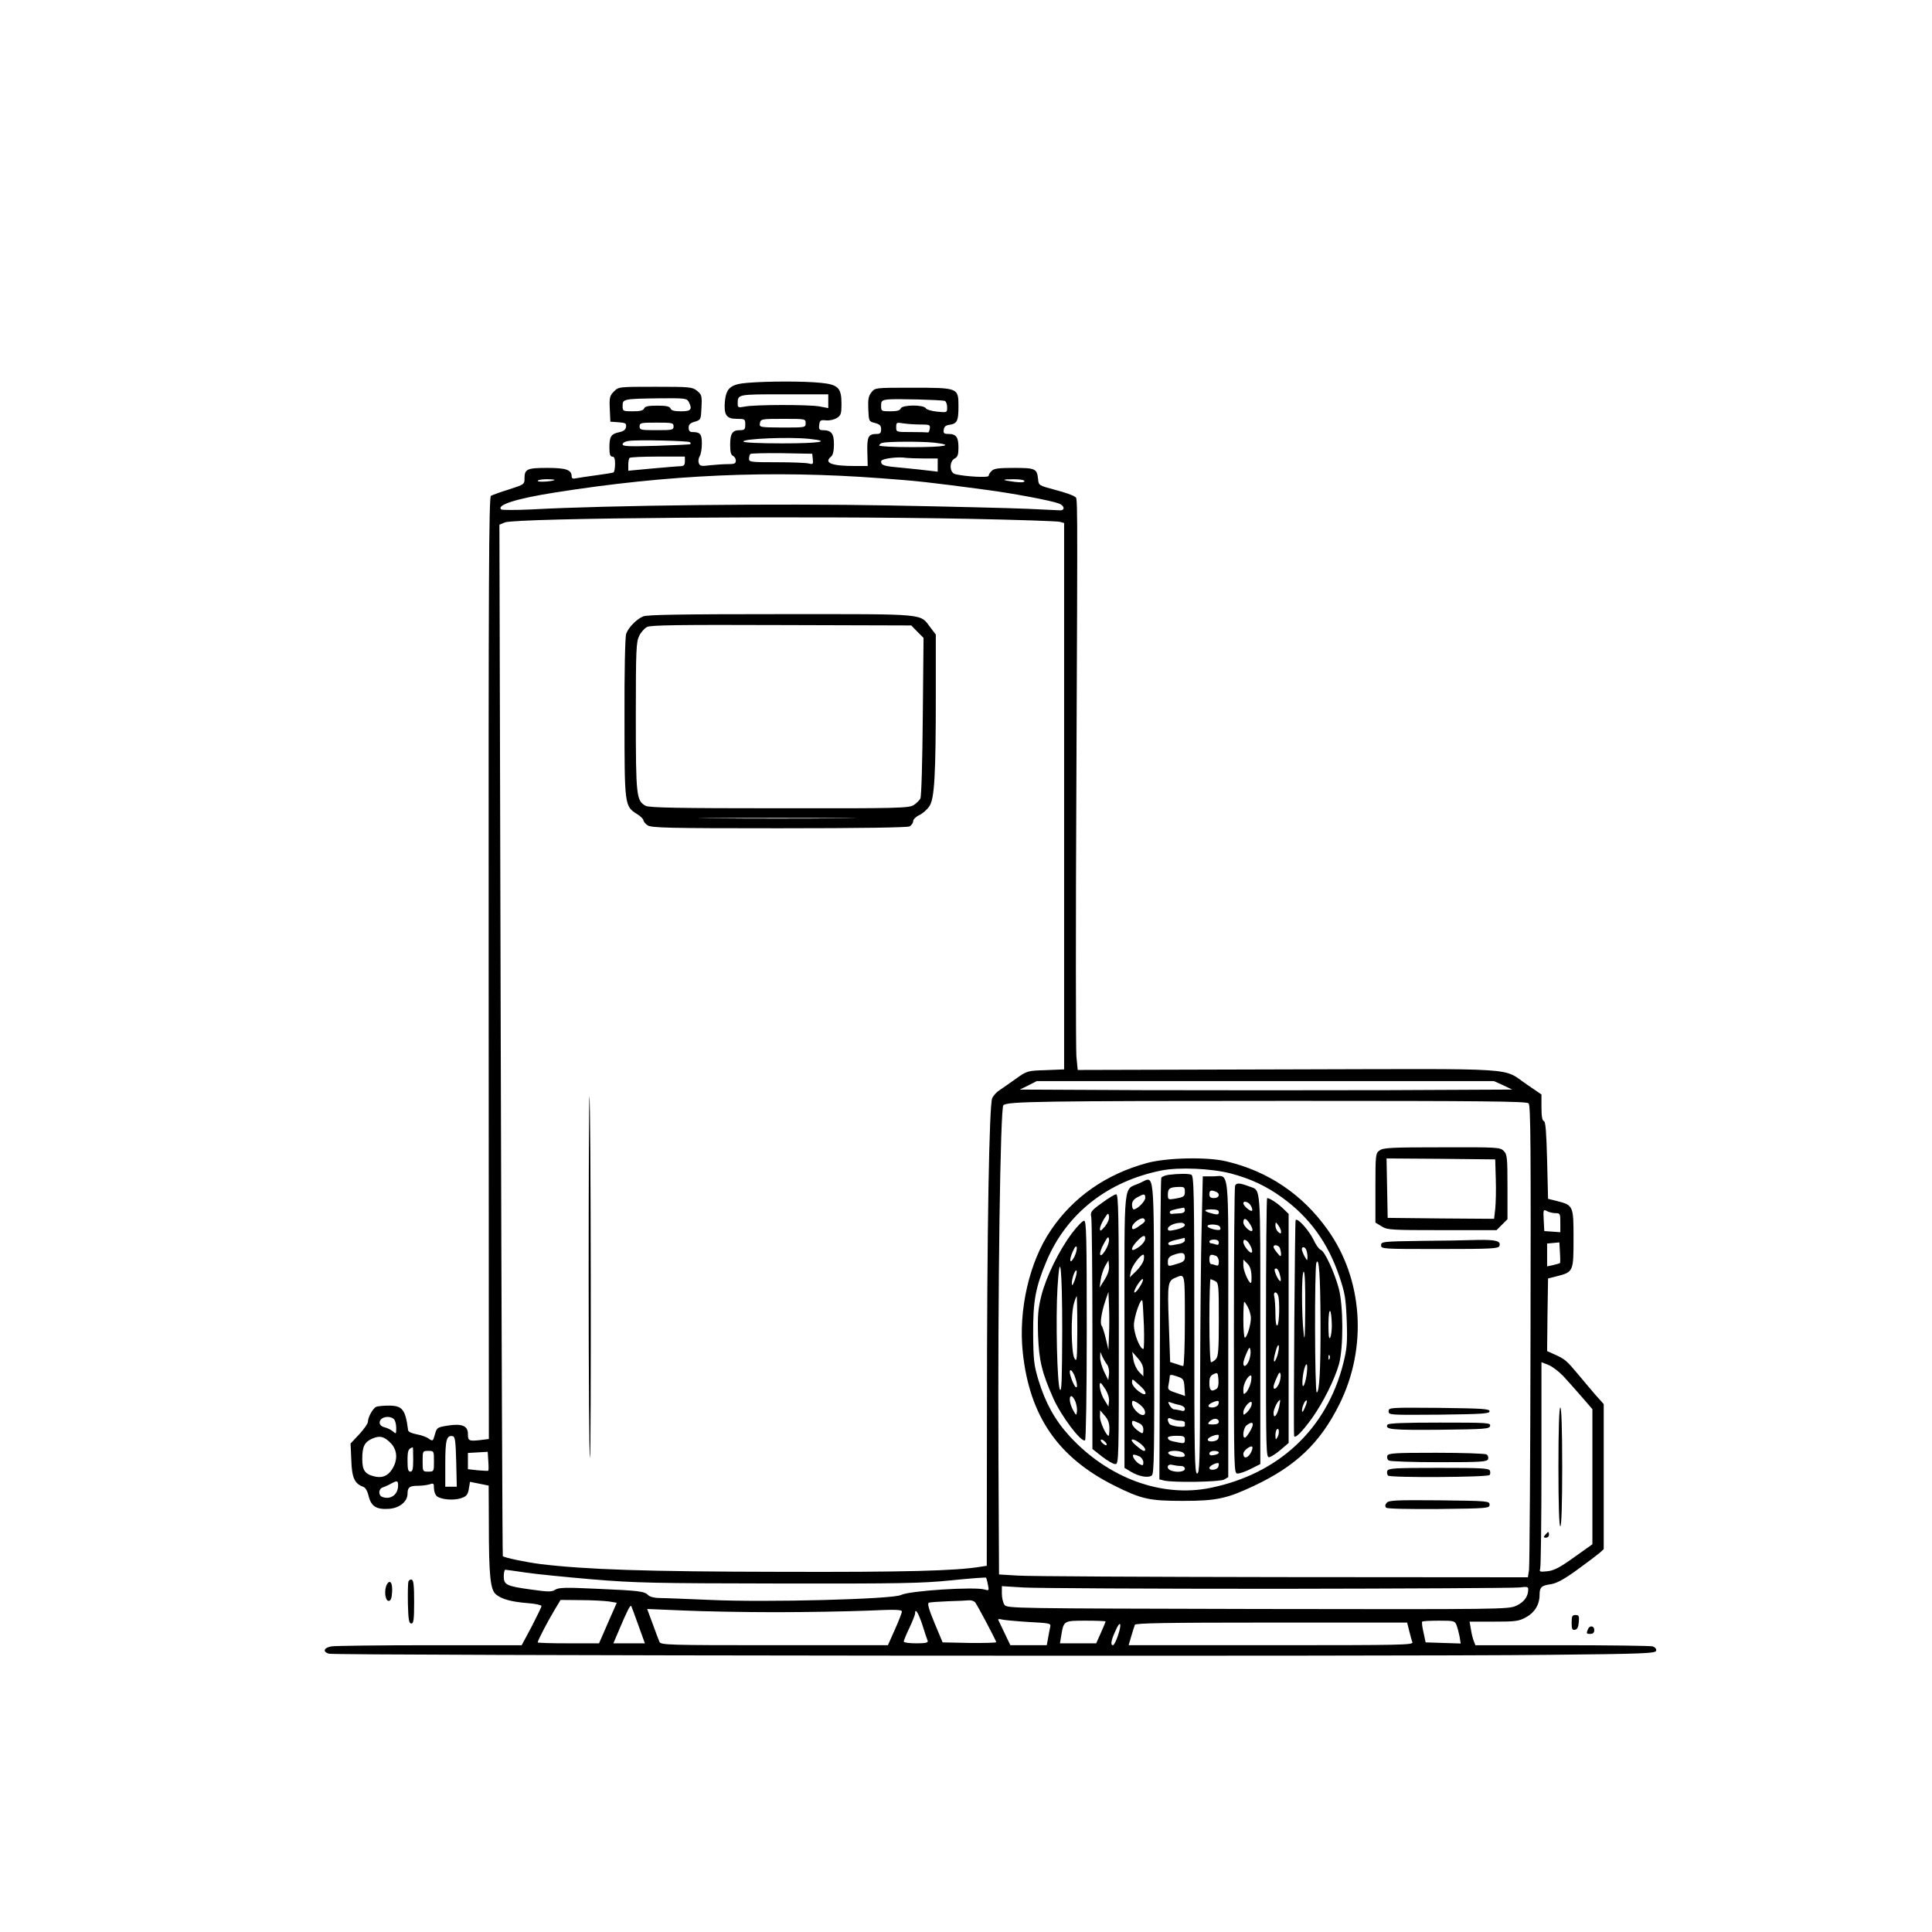 <?xml version="1.0" standalone="no"?>
<!DOCTYPE svg PUBLIC "-//W3C//DTD SVG 20010904//EN"
 "http://www.w3.org/TR/2001/REC-SVG-20010904/DTD/svg10.dtd">
<svg version="1.0" xmlns="http://www.w3.org/2000/svg"
 width="1024pt" height="1024pt" viewBox="0 0 1024 1024"
 preserveAspectRatio="xMidYMid meet">

<g transform="translate(0,1024) scale(0.1,-0.1)"
fill="#000000" stroke="none">
<path d="M3963 8211 c-90 -7 -114 -27 -121 -99 -6 -71 8 -92 63 -92 43 0 45
-1 45 -30 0 -26 -4 -30 -28 -30 -40 0 -52 -17 -52 -77 0 -38 4 -55 15 -59 8
-4 15 -15 15 -25 0 -16 -7 -19 -42 -19 -24 0 -67 -3 -95 -6 -45 -6 -54 -4 -59
11 -4 10 -2 26 4 36 7 10 12 41 12 68 0 51 -9 61 -51 61 -13 0 -19 7 -19 23 0
17 8 25 33 32 32 10 32 11 35 76 3 62 1 68 -24 88 -25 20 -39 21 -221 21 -194
0 -194 0 -219 -25 -22 -22 -25 -32 -22 -93 l3 -67 43 -3 c38 -3 43 -6 40 -25
-2 -15 -13 -23 -37 -28 -42 -9 -51 -22 -51 -81 0 -36 4 -48 15 -48 11 0 15
-11 15 -39 0 -22 -4 -42 -8 -45 -4 -2 -46 -9 -92 -15 -47 -6 -95 -14 -107 -16
-16 -4 -23 -1 -23 9 0 36 -29 46 -129 46 -108 0 -121 -6 -121 -56 0 -31 -2
-32 -82 -58 -46 -14 -89 -30 -96 -34 -11 -7 -13 -463 -12 -2504 l1 -2495 -48
-6 c-58 -6 -63 -4 -63 34 0 42 -33 55 -107 43 -55 -9 -58 -10 -68 -47 -10 -36
-11 -37 -33 -22 -12 9 -41 19 -64 23 -26 5 -44 13 -45 22 -14 109 -30 130
-102 130 -27 0 -57 -3 -66 -6 -18 -7 -45 -55 -45 -80 0 -9 -21 -39 -46 -66
l-46 -49 4 -89 c3 -92 17 -123 62 -140 13 -4 24 -23 30 -51 14 -54 42 -71 110
-66 55 5 96 39 96 80 0 34 11 42 55 42 22 0 50 4 63 8 20 7 22 5 22 -21 0 -16
7 -35 15 -42 22 -18 88 -24 128 -11 30 10 36 18 42 50 l6 37 50 -10 49 -10 1
-205 c0 -274 8 -348 38 -372 30 -25 81 -39 169 -46 39 -3 72 -10 72 -15 0 -6
-24 -54 -52 -109 l-53 -99 -485 0 c-267 0 -502 -3 -522 -6 -42 -7 -50 -28 -15
-39 27 -10 5666 -15 6457 -6 519 5 575 8 578 22 2 10 -6 19 -20 23 -13 3 -229
6 -481 6 l-457 0 -9 23 c-5 12 -12 40 -15 62 l-7 40 128 0 c115 0 133 2 171
23 46 25 72 67 72 119 0 40 10 49 57 56 31 4 68 23 140 75 54 39 108 80 121
91 l22 20 0 385 0 384 -43 48 c-23 27 -65 76 -92 109 -62 74 -70 81 -123 105
l-42 19 2 193 3 192 48 12 c86 22 87 25 87 199 0 174 -1 177 -87 199 l-48 12
-5 204 c-4 150 -8 204 -17 208 -9 2 -13 26 -13 73 l0 68 -76 52 c-138 93 -5
84 -1266 81 l-1116 -3 -7 73 c-3 40 -4 694 0 1453 7 1615 7 1497 -8 1512 -7 7
-52 23 -102 36 -90 24 -90 24 -93 58 -6 55 -14 59 -128 59 -80 0 -106 -3 -118
-16 -9 -8 -16 -20 -16 -26 0 -11 -125 -4 -177 9 -31 7 -33 67 -3 83 16 8 20
21 20 58 0 55 -12 72 -53 72 -24 0 -28 4 -25 23 2 15 11 23 28 25 43 6 50 20
50 97 0 100 0 100 -247 100 -194 0 -195 0 -214 -24 -16 -20 -19 -37 -17 -90 3
-64 3 -65 36 -73 25 -7 32 -14 32 -33 0 -19 -5 -25 -22 -25 -46 0 -53 -14 -51
-95 l2 -75 -67 0 c-126 0 -167 17 -127 50 10 8 15 31 15 66 0 57 -14 74 -60
74 -17 0 -21 5 -18 28 3 24 6 27 36 24 19 -2 44 4 58 13 21 13 24 23 24 74 0
85 -17 103 -111 112 -84 9 -280 9 -386 0z m427 -97 l0 -37 -47 9 c-57 10 -342
10 -395 -1 -34 -6 -38 -5 -38 13 0 53 -5 52 246 52 l234 0 0 -36z m-740 -3
c21 -41 13 -51 -40 -51 -36 0 -52 4 -56 15 -5 11 -23 15 -70 15 -48 0 -66 -4
-70 -15 -5 -11 -21 -15 -60 -15 -53 0 -54 1 -54 29 0 37 5 37 197 40 131 1
143 0 153 -18z m1358 4 c6 -3 12 -17 12 -33 0 -29 0 -29 -52 -24 -30 3 -57 11
-61 18 -12 20 -126 19 -133 -1 -4 -11 -21 -15 -55 -15 -48 0 -49 1 -49 29 0
27 4 30 38 34 41 4 280 -2 300 -8z m-738 -118 c0 -23 -1 -23 -123 -23 -122 1
-123 1 -119 24 4 21 8 22 123 22 118 0 119 0 119 -23z m-700 -17 c0 -19 -7
-20 -90 -20 -83 0 -90 1 -90 20 0 19 7 20 90 20 83 0 90 -1 90 -20z m1308 10
c50 0 53 -2 50 -22 -2 -13 -6 -22 -10 -20 -5 1 -44 2 -88 2 -80 0 -80 0 -80
26 0 25 2 26 38 20 20 -3 61 -6 90 -6z m-589 -76 c122 -13 57 -24 -144 -24
-123 0 -205 4 -205 10 0 15 241 25 349 14z m-632 -18 c4 -3 4 -8 2 -10 -2 -2
-84 -6 -181 -9 -146 -4 -178 -3 -178 8 0 8 14 16 33 18 43 7 317 1 324 -7z
m1292 -2 c116 -13 61 -24 -114 -24 -101 0 -175 4 -175 9 0 5 8 12 18 14 27 7
203 8 271 1z m-641 -88 c3 -26 1 -28 -20 -23 -13 4 -89 7 -170 7 -137 0 -148
1 -148 18 0 10 3 22 7 26 4 3 79 5 167 4 l161 -3 3 -29z m-678 -11 c0 -19 -5
-25 -22 -26 -13 0 -80 -6 -150 -12 l-128 -12 0 31 c0 17 3 34 7 37 3 4 71 7
150 7 l143 0 0 -25z m1268 15 l72 0 0 -35 0 -35 -42 5 c-24 3 -87 10 -140 15
-105 9 -118 13 -118 35 0 14 88 26 135 18 11 -1 53 -3 93 -3z m-228 -105 c193
-14 255 -21 555 -61 139 -18 347 -57 388 -73 29 -11 33 -36 6 -36 -8 0 -84 4
-169 8 -85 4 -418 12 -740 18 -578 11 -1492 1 -1890 -21 -85 -4 -159 -4 -164
0 -25 24 85 58 282 89 604 96 1151 120 1732 76z m-1731 -9 c-10 -8 -89 -13
-89 -5 0 5 21 9 47 9 25 0 44 -2 42 -4z m2491 -6 c0 -7 -19 -8 -52 -4 -71 9
-73 14 -5 14 33 0 57 -4 57 -10z m-290 -200 c250 -5 465 -12 478 -16 l22 -6 0
-1448 0 -1448 -98 -4 c-97 -3 -99 -4 -158 -46 -32 -23 -71 -50 -86 -60 -15 -9
-32 -28 -39 -42 -16 -35 -28 -692 -28 -1677 l-1 -802 -32 -5 c-133 -22 -398
-29 -1063 -27 -712 1 -1028 12 -1270 41 -78 10 -192 34 -200 42 -2 2 -7 1233
-11 2736 l-7 2731 29 12 c59 24 1614 36 2464 19z m2827 -3002 l48 -23 -653 -3
c-358 -1 -946 -1 -1305 0 l-652 3 45 22 45 23 1212 0 1211 0 49 -22z m135 -96
c11 -11 12 -241 10 -1225 -1 -667 -5 -1229 -8 -1249 l-6 -38 -1301 1 c-716 1
-1347 4 -1402 8 l-100 6 -3 615 c-4 901 10 1856 26 1872 20 20 188 23 1529 23
1007 0 1244 -2 1255 -13z m142 -582 c25 0 26 -3 26 -51 l0 -50 -42 3 -43 3 -3
58 c-3 56 -2 58 17 48 11 -6 31 -11 45 -11z m24 -265 c-2 -1 -18 -6 -35 -10
l-33 -7 0 61 0 60 33 3 32 3 3 -54 c2 -29 2 -54 0 -56z m17 -598 c22 -24 66
-73 98 -110 l57 -66 0 -358 0 -358 -97 -69 c-75 -54 -106 -70 -141 -74 -40 -4
-44 -3 -39 12 4 10 7 260 7 557 l0 539 38 -15 c20 -8 55 -35 77 -58z m-6197
-229 c7 -7 12 -28 12 -47 0 -32 -1 -33 -17 -18 -10 8 -30 19 -45 22 -43 11
-29 55 17 55 12 0 26 -5 33 -12z m-15 -129 c33 -36 36 -87 6 -135 -23 -37 -54
-50 -96 -39 -49 12 -63 33 -63 92 0 66 12 90 53 108 40 18 65 11 100 -26z
m345 -97 l3 -132 -31 0 -30 0 0 123 c0 126 7 151 40 145 12 -3 15 -27 18 -136z
m-228 13 c0 -51 -3 -65 -15 -65 -12 0 -15 13 -15 59 0 53 4 63 28 70 1 1 2
-28 2 -64z m110 -10 c0 -54 0 -55 -30 -55 -30 0 -30 1 -30 55 0 54 0 55 30 55
30 0 30 -1 30 -55z m288 -50 c-2 -2 -27 0 -55 2 l-53 6 0 43 0 43 53 3 52 3 3
-49 c2 -26 2 -49 0 -51z m-478 -78 c0 -49 -40 -78 -84 -61 -22 8 -20 43 2 50
9 3 28 11 42 19 35 19 40 18 40 -8z m676 -462 c54 -8 214 -24 354 -36 229 -19
329 -21 990 -22 641 -1 758 1 913 17 98 10 180 16 183 14 2 -3 7 -19 10 -37 7
-31 6 -33 -17 -26 -50 16 -400 -6 -444 -29 -44 -22 -712 -40 -1010 -26 -121 5
-241 10 -267 10 -28 0 -53 6 -62 15 -21 21 -44 24 -271 34 -167 8 -204 7 -222
-5 -19 -12 -36 -12 -128 1 -131 18 -145 25 -145 70 0 19 4 35 8 35 5 0 53 -7
108 -15z m3984 -86 c679 1 1256 4 1283 7 39 5 47 4 47 -9 0 -39 -22 -69 -64
-88 -43 -19 -73 -19 -1371 -17 -1300 3 -1327 3 -1341 22 -8 11 -14 38 -14 59
l0 40 113 -7 c61 -4 668 -7 1347 -7z m-3543 -67 l42 -7 -47 -107 -47 -108
-162 0 c-90 0 -163 2 -163 5 0 10 51 108 87 168 l34 57 107 -1 c59 0 126 -4
149 -7z m1941 -4 c13 -17 112 -203 112 -212 0 -3 -64 -5 -142 -4 l-142 3 -43
103 c-30 72 -39 104 -30 107 6 3 53 6 102 8 50 1 100 4 111 5 12 1 26 -4 32
-10z m-1785 -121 l35 -97 -84 0 -83 0 34 80 c39 92 55 123 60 118 2 -2 19 -47
38 -101z m727 68 c162 0 379 4 483 8 154 7 187 6 187 -5 0 -7 -17 -50 -37 -95
l-37 -83 -602 0 c-564 0 -602 1 -609 18 -4 9 -20 52 -36 96 l-29 78 192 -8
c106 -5 326 -9 488 -9z m779 -68 c12 -39 25 -78 28 -84 3 -10 -13 -13 -61 -13
-36 0 -66 4 -66 9 0 5 13 38 30 73 16 34 30 69 30 76 0 32 17 5 39 -61z m564
16 c114 -6 118 -7 113 -27 -2 -12 -8 -38 -11 -58 l-7 -38 -97 0 -96 0 -30 63
c-16 34 -32 66 -34 71 -2 5 7 6 20 2 13 -3 77 -9 142 -13z m407 3 c0 -2 -11
-29 -25 -60 l-25 -56 -96 0 -96 0 7 43 c13 77 13 77 130 77 58 0 105 -2 105
-4z m1860 -20 c5 -13 12 -40 16 -60 l6 -37 -93 3 -93 3 -11 52 c-7 29 -10 55
-7 58 3 3 43 5 89 5 79 0 84 -1 93 -24z m-1795 -56 c-9 -27 -21 -50 -26 -50
-14 0 -11 24 13 76 26 60 36 42 13 -26z m1544 26 c6 -24 13 -51 17 -60 6 -15
-55 -16 -749 -16 l-755 0 14 48 c8 26 16 53 19 60 3 9 157 12 723 12 l720 0
11 -44z"/>
<path d="M3409 6973 c-34 -14 -78 -58 -90 -92 -6 -14 -10 -210 -9 -444 0 -467
0 -470 67 -512 18 -11 32 -25 33 -32 0 -6 10 -19 22 -27 20 -14 103 -16 696
-16 445 0 680 4 693 10 10 6 19 18 19 28 0 9 15 24 33 32 17 8 41 29 53 47 27
40 34 163 34 593 l0 317 -27 35 c-60 78 -4 73 -792 73 -526 0 -711 -3 -732
-12z m1453 -81 l33 -33 -4 -417 c-2 -229 -7 -425 -13 -435 -5 -9 -21 -25 -35
-34 -25 -16 -78 -18 -712 -17 -539 0 -691 3 -709 13 -49 27 -52 51 -52 473 0
354 2 396 18 428 9 19 28 40 42 47 20 10 175 12 712 10 l688 -2 32 -33z m-404
-989 c-186 -2 -490 -2 -675 0 -186 1 -34 2 337 2 371 0 523 -1 338 -2z"/>
<path d="M3120 3470 c0 -530 3 -960 7 -957 7 8 5 1909 -3 1916 -2 2 -4 -429
-4 -959z"/>
<path d="M7313 4143 c-22 -15 -23 -20 -23 -199 l0 -184 33 -20 c30 -19 51 -20
320 -20 l289 0 29 29 29 29 0 171 c0 158 -2 173 -20 191 -19 19 -33 20 -327
19 -263 0 -311 -2 -330 -16z m615 -153 c2 -58 0 -129 -3 -158 l-6 -52 -282 2
-282 3 -3 158 -3 157 288 -2 288 -3 3 -105z"/>
<path d="M6080 4076 c-217 -59 -391 -180 -510 -356 -115 -169 -173 -424 -149
-649 36 -337 187 -556 485 -705 144 -72 186 -81 364 -81 179 0 232 12 377 80
222 105 350 227 452 432 150 301 125 664 -63 926 -133 187 -316 310 -538 362
-102 24 -314 19 -418 -9z m445 -56 c105 -28 186 -66 273 -129 143 -104 240
-238 300 -414 31 -92 35 -116 40 -238 4 -117 1 -148 -18 -224 -87 -348 -342
-587 -704 -661 -258 -53 -542 51 -747 274 -77 84 -128 176 -165 297 -24 80
-27 107 -28 245 -1 174 12 245 70 384 106 253 324 425 609 482 95 19 267 11
370 -16z"/>
<path d="M6192 4013 c-18 -3 -35 -10 -37 -16 -3 -7 -6 -369 -7 -805 l-3 -793
24 -6 c48 -12 295 -8 319 5 l22 13 0 790 c0 893 10 803 -85 804 l-50 0 -6
-265 c-4 -146 -7 -500 -8 -787 -1 -458 -3 -523 -16 -523 -13 0 -15 94 -15 789
0 710 -2 789 -16 795 -16 6 -65 6 -122 -1z m88 -88 c0 -27 -4 -30 -57 -39 -31
-5 -33 -4 -33 23 0 32 10 39 58 40 28 1 32 -2 32 -24z m164 -1 c25 -10 19 -34
-9 -34 -18 0 -25 5 -25 20 0 21 8 24 34 14z m-164 -99 c0 -10 -11 -16 -30 -16
-16 -1 -34 -2 -40 -3 -5 -1 -10 4 -10 9 -1 8 15 14 73 24 4 0 7 -6 7 -14z
m180 -10 c0 -12 -7 -14 -27 -9 -53 13 -60 23 -15 24 31 0 42 -4 42 -15z m-180
-68 c0 -8 -19 -18 -45 -24 -37 -8 -45 -8 -45 4 0 15 33 31 68 32 12 1 22 -5
22 -12z m185 -8 c4 -6 5 -13 2 -16 -8 -8 -67 7 -67 18 0 13 57 11 65 -2z
m-185 -73 c0 -8 -15 -17 -35 -20 -47 -9 -49 -9 -53 3 -2 5 16 14 40 19 24 6
44 10 46 11 1 1 2 -5 2 -13z m180 -12 c0 -11 -5 -14 -16 -10 -9 3 -20 6 -25 6
-5 0 -9 5 -9 10 0 6 11 10 25 10 16 0 25 -6 25 -16z m-180 -77 c0 -19 -8 -26
-39 -35 -51 -16 -51 -16 -51 12 0 17 8 27 28 34 46 17 62 14 62 -11z m164 7
c9 -3 16 -17 16 -31 0 -19 -4 -24 -16 -19 -9 3 -20 6 -25 6 -5 0 -9 11 -9 25
0 26 7 29 34 19z m-164 -344 c0 -132 -4 -240 -9 -240 -4 0 -22 5 -38 11 l-31
10 -7 205 c-8 217 -6 226 40 244 46 19 45 23 45 -230z m161 210 c18 -10 19
-23 19 -205 0 -163 -3 -196 -16 -209 -8 -9 -20 -16 -25 -16 -5 0 -9 91 -9 220
0 121 3 220 6 220 3 0 14 -5 25 -10z m7 -571 c-27 -18 -38 -9 -38 29 0 31 5
41 23 49 21 10 22 8 25 -30 2 -25 -2 -43 -10 -48z m-170 7 l3 -45 -46 16 c-45
15 -47 17 -41 46 3 16 6 35 6 42 0 10 8 10 38 0 35 -12 37 -16 40 -59z m179
-91 c-4 -8 -18 -15 -32 -15 -30 0 -25 17 9 30 25 9 30 6 23 -15z m-204 -2 c15
-3 27 -12 27 -20 0 -11 -7 -14 -22 -9 -13 3 -28 6 -35 6 -7 0 -17 10 -24 22
-10 19 -9 20 7 14 11 -4 31 -10 47 -13z m1 -83 c14 0 26 -4 26 -10 0 -5 0 -13
0 -17 -1 -12 -74 -2 -82 10 -15 24 -9 38 11 27 11 -5 31 -10 45 -10z m206 -5
c0 -10 -10 -15 -31 -15 -27 0 -30 2 -19 15 7 8 21 15 31 15 11 0 19 -7 19 -15z
m-3 -90 c-8 -18 -61 -21 -55 -3 4 12 48 28 57 22 2 -2 1 -10 -2 -19z m-177 -6
c0 -19 -4 -21 -37 -14 -44 8 -53 13 -53 26 0 5 20 9 45 9 39 0 45 -3 45 -21z
m-16 -65 c9 -3 16 -12 16 -18 0 -17 -82 -6 -88 12 -4 13 43 17 72 6z m196 -3
c0 -5 -11 -11 -25 -13 -17 -4 -25 -1 -25 8 0 8 11 14 25 14 14 0 25 -4 25 -9z
m-3 -76 c-7 -17 -47 -21 -47 -5 0 11 41 31 49 24 2 -2 1 -10 -2 -19z m-199 5
c13 0 22 -6 22 -15 0 -16 -43 -21 -74 -9 -26 10 -20 37 7 30 12 -3 32 -6 45
-6z"/>
<path d="M6040 3969 c-88 -40 -80 40 -80 -781 l0 -728 33 -20 c43 -26 93 -35
112 -20 12 10 14 118 12 788 -2 868 5 797 -77 761z m30 -78 c0 -19 -43 -61
-61 -61 -5 0 -9 11 -9 25 0 16 9 29 28 39 36 20 42 20 42 -3z m-15 -137 c-40
-30 -55 -36 -55 -20 0 23 51 59 64 46 8 -8 5 -16 -9 -26z m15 -78 c0 -16 -22
-41 -51 -56 -29 -16 -24 8 8 42 30 31 43 35 43 14z m-8 -113 c-3 -15 -21 -42
-40 -60 l-34 -33 6 32 c6 29 50 88 66 88 4 0 5 -12 2 -27z m-24 -148 c-12 -19
-25 -30 -26 -24 -2 5 7 25 20 44 12 19 25 30 26 24 2 -5 -7 -25 -20 -44z m25
-202 c2 -68 1 -123 -3 -123 -18 0 -50 81 -50 126 0 45 38 153 45 129 2 -5 5
-65 8 -132z m-3 -235 l0 -33 -24 25 c-13 14 -26 43 -29 65 l-6 40 29 -33 c20
-22 30 -43 30 -64z m2 -103 c21 -28 5 -34 -27 -9 -20 15 -35 35 -35 47 0 20 1
20 27 -4 15 -13 31 -28 35 -34z m-8 -91 c19 -19 21 -44 3 -44 -21 0 -57 39
-57 61 0 16 3 18 19 9 11 -5 27 -17 35 -26z m-19 -86 c17 -7 25 -19 25 -35 0
-17 -4 -22 -12 -17 -27 15 -48 38 -48 51 0 16 2 16 35 1z m9 -109 c25 -20 34
-39 18 -39 -4 0 -23 13 -42 30 -41 34 -19 43 24 9z m-3 -69 c10 -6 19 -20 19
-31 0 -17 -3 -18 -20 -9 -24 13 -46 50 -30 50 6 0 20 -5 31 -10z"/>
<path d="M6546 3955 c-3 -9 -6 -356 -6 -771 0 -751 0 -754 20 -754 12 0 43 11
70 25 l50 25 0 714 c0 782 4 734 -57 757 -53 20 -70 21 -77 4z m84 -106 c7
-11 9 -23 6 -26 -7 -7 -46 26 -46 39 0 17 30 7 40 -13z m-6 -95 c10 -14 16
-30 14 -35 -5 -16 -48 21 -48 42 0 26 15 24 34 -7z m4 -118 c8 -15 11 -31 7
-34 -9 -9 -45 36 -45 55 0 23 23 10 38 -21z m5 -155 c1 -22 0 -41 -3 -41 -12
0 -40 65 -40 93 l0 31 21 -21 c14 -13 21 -35 22 -62z m-18 -171 c8 -16 15 -41
15 -56 0 -35 -21 -104 -32 -104 -4 0 -8 43 -8 95 0 52 2 95 5 95 2 0 11 -13
20 -30z m5 -281 c-13 -31 -30 -39 -30 -14 0 9 8 32 17 53 15 34 17 35 21 14 2
-13 -2 -37 -8 -53z m10 -115 c-5 -20 -16 -44 -24 -53 -15 -14 -16 -13 -16 15
0 29 24 74 40 74 4 0 4 -16 0 -36z m3 -123 c-3 -11 -14 -27 -24 -37 -18 -16
-19 -16 -19 1 0 19 27 55 41 55 4 0 5 -9 2 -19z m7 -102 c0 -15 -33 -69 -42
-69 -15 0 -8 53 10 66 21 16 32 17 32 3z m-14 -155 c-17 -25 -36 -25 -36 1 0
18 44 49 48 35 2 -6 -3 -22 -12 -36z"/>
<path d="M5840 3864 c-58 -42 -62 -48 -56 -76 3 -17 6 -300 6 -629 l0 -599 51
-40 c28 -22 59 -40 70 -40 19 0 19 18 19 715 0 604 -2 715 -14 715 -8 0 -42
-21 -76 -46z m16 -125 c-21 -24 -26 -27 -26 -12 0 10 10 34 22 53 21 33 23 33
26 12 2 -13 -7 -34 -22 -53z m2 -127 c-32 -51 -38 -17 -6 39 19 35 23 38 26
20 2 -12 -7 -38 -20 -59z m-3 -154 l-27 -43 6 42 c3 23 14 55 23 72 l18 31 3
-30 c2 -19 -6 -45 -23 -72z m23 -295 l-3 -78 -14 60 c-8 33 -18 64 -22 69 -10
11 -1 69 19 130 l17 49 3 -76 c2 -42 2 -112 0 -154z m-10 -156 c7 -9 12 -31
10 -49 l-4 -33 -22 45 c-12 25 -21 59 -21 75 l1 30 11 -26 c7 -14 18 -33 25
-42z m-8 -132 c12 -20 20 -46 18 -62 l-3 -28 -22 36 c-20 31 -32 89 -19 89 2
0 14 -16 26 -35z m20 -206 c0 -21 -2 -39 -4 -39 -13 0 -46 73 -46 101 l1 34
24 -28 c18 -20 25 -40 25 -68z m-20 -74 c7 -8 8 -15 2 -15 -5 0 -15 7 -22 15
-7 8 -8 15 -2 15 5 0 15 -7 22 -15z"/>
<path d="M6710 3201 c0 -677 0 -689 19 -684 11 3 38 21 60 40 l41 35 0 607 0
607 -32 31 c-30 28 -69 53 -82 53 -3 0 -6 -310 -6 -689z m80 511 c0 -12 -3
-12 -15 -2 -8 7 -15 22 -15 34 1 21 1 21 15 2 8 -11 15 -26 15 -34z m-6 -88
c3 -9 6 -23 6 -32 -1 -14 -5 -12 -20 7 -11 13 -20 27 -20 32 0 15 28 10 34 -7z
m1 -146 c4 -16 5 -28 1 -28 -10 0 -36 57 -29 64 10 9 21 -5 28 -36z m-11 -104
c10 -26 7 -152 -4 -159 -6 -4 -10 19 -10 62 0 37 -3 78 -6 91 -7 25 11 31 20
6z m-4 -320 c-18 -52 -25 -33 -9 23 7 27 15 40 17 30 2 -9 -2 -33 -8 -53z m10
-145 c-12 -28 -30 -40 -30 -19 0 6 7 27 17 48 12 28 17 33 20 19 3 -10 -1 -32
-7 -48z m0 -125 c-11 -47 -30 -68 -30 -33 0 21 24 69 35 69 1 0 -1 -16 -5 -36z
m-9 -161 c-9 -16 -10 -15 -11 8 0 14 3 29 8 33 12 12 14 -22 3 -41z"/>
<path d="M6867 3773 c-4 -7 -12 -1097 -8 -1142 2 -21 43 20 96 94 58 81 120
206 142 285 24 89 23 308 -1 400 -23 87 -75 198 -95 205 -9 3 -27 27 -39 54
-25 51 -86 119 -95 104z m57 -159 c3 -9 6 -25 6 -37 -1 -21 -1 -21 -15 3 -8
14 -14 31 -15 38 0 17 17 15 24 -4z m75 -379 c1 -254 -6 -375 -20 -375 -11 0
-12 661 -2 687 14 35 21 -68 22 -312z m-81 68 c-1 -143 -3 -180 -8 -133 -12
101 -12 330 0 330 6 0 9 -71 8 -197z m141 -88 c0 -27 -4 -57 -9 -65 -7 -10 -9
14 -9 75 1 95 16 86 18 -10z m-12 -177 c-3 -8 -6 -5 -6 6 -1 11 2 17 5 13 3
-3 4 -12 1 -19z m-122 -87 c-4 -28 -12 -54 -17 -57 -10 -7 -4 70 9 103 11 28
15 3 8 -46z m-9 -172 c-9 -22 -15 -27 -15 -16 -1 21 18 61 25 54 3 -3 -2 -20
-10 -38z"/>
<path d="M5681 3703 c-68 -91 -136 -229 -162 -332 -17 -69 -20 -104 -17 -210
5 -132 20 -196 81 -333 42 -94 148 -235 168 -222 5 3 9 256 9 585 0 494 -2
579 -14 579 -8 0 -37 -30 -65 -67z m13 -125 c-23 -44 -30 -20 -8 29 12 26 18
33 21 21 2 -9 -4 -32 -13 -50z m-64 -391 c-1 -260 -3 -328 -12 -312 -15 25
-23 377 -13 541 13 214 25 106 25 -229z m66 267 c-10 -27 -15 -32 -15 -17 -1
27 20 82 25 67 3 -5 -2 -28 -10 -50z m14 -261 c-1 -159 -2 -175 -15 -153 -18
31 -20 235 -3 291 6 22 13 39 15 39 1 0 3 -80 3 -177z m-10 -258 c17 -51 6
-67 -14 -21 -9 21 -16 45 -16 53 0 24 18 5 30 -32z m0 -124 c6 -16 10 -40 8
-53 -3 -22 -4 -22 -21 9 -18 34 -23 73 -8 73 5 0 14 -13 21 -29z"/>
<path d="M7528 3663 c-200 -3 -208 -4 -208 -23 0 -20 8 -20 310 -20 276 0 311
2 317 16 10 26 -17 34 -117 32 -52 -2 -188 -4 -302 -5z"/>
<path d="M7360 2760 c0 -20 4 -20 268 -18 229 3 267 5 267 18 0 13 -38 15
-267 18 -264 2 -268 2 -268 -18z"/>
<path d="M7354 2689 c-15 -26 23 -29 277 -27 242 3 264 4 267 21 3 16 -15 17
-267 17 -183 0 -272 -3 -277 -11z"/>
<path d="M7353 2524 c-3 -9 0 -20 8 -25 8 -5 128 -9 267 -9 222 0 253 2 259
16 3 9 0 20 -8 25 -8 5 -128 9 -267 9 -222 0 -253 -2 -259 -16z"/>
<path d="M7353 2444 c-3 -8 -1 -20 4 -25 12 -12 527 -9 538 3 4 4 5 14 2 23
-6 13 -42 15 -272 15 -232 0 -266 -2 -272 -16z"/>
<path d="M7350 2275 c-9 -10 -10 -19 -3 -26 6 -6 113 -8 279 -7 261 3 269 4
269 23 0 19 -8 20 -266 23 -231 2 -268 0 -279 -13z"/>
<path d="M8260 2465 c0 -203 4 -315 10 -315 6 0 10 112 10 315 0 203 -4 315
-10 315 -6 0 -10 -112 -10 -315z"/>
<path d="M8190 2105 c-10 -12 -10 -15 4 -15 9 0 16 7 16 15 0 8 -2 15 -4 15
-2 0 -9 -7 -16 -15z"/>
<path d="M2165 1858 c-3 -8 -4 -61 -3 -119 2 -84 6 -104 18 -104 12 0 15 19
15 114 0 83 -3 115 -12 118 -7 3 -15 -2 -18 -9z"/>
<path d="M2050 1841 c-15 -30 -9 -86 10 -86 11 0 16 13 18 44 4 52 -11 73 -28
42z"/>
<path d="M8330 1639 c0 -33 3 -40 18 -37 12 2 18 14 20 41 3 32 0 37 -17 37
-18 0 -21 -6 -21 -41z"/>
<path d="M8416 1604 c-9 -23 -8 -24 14 -24 13 0 20 7 20 20 0 24 -25 27 -34 4z"/>
</g>
</svg>
